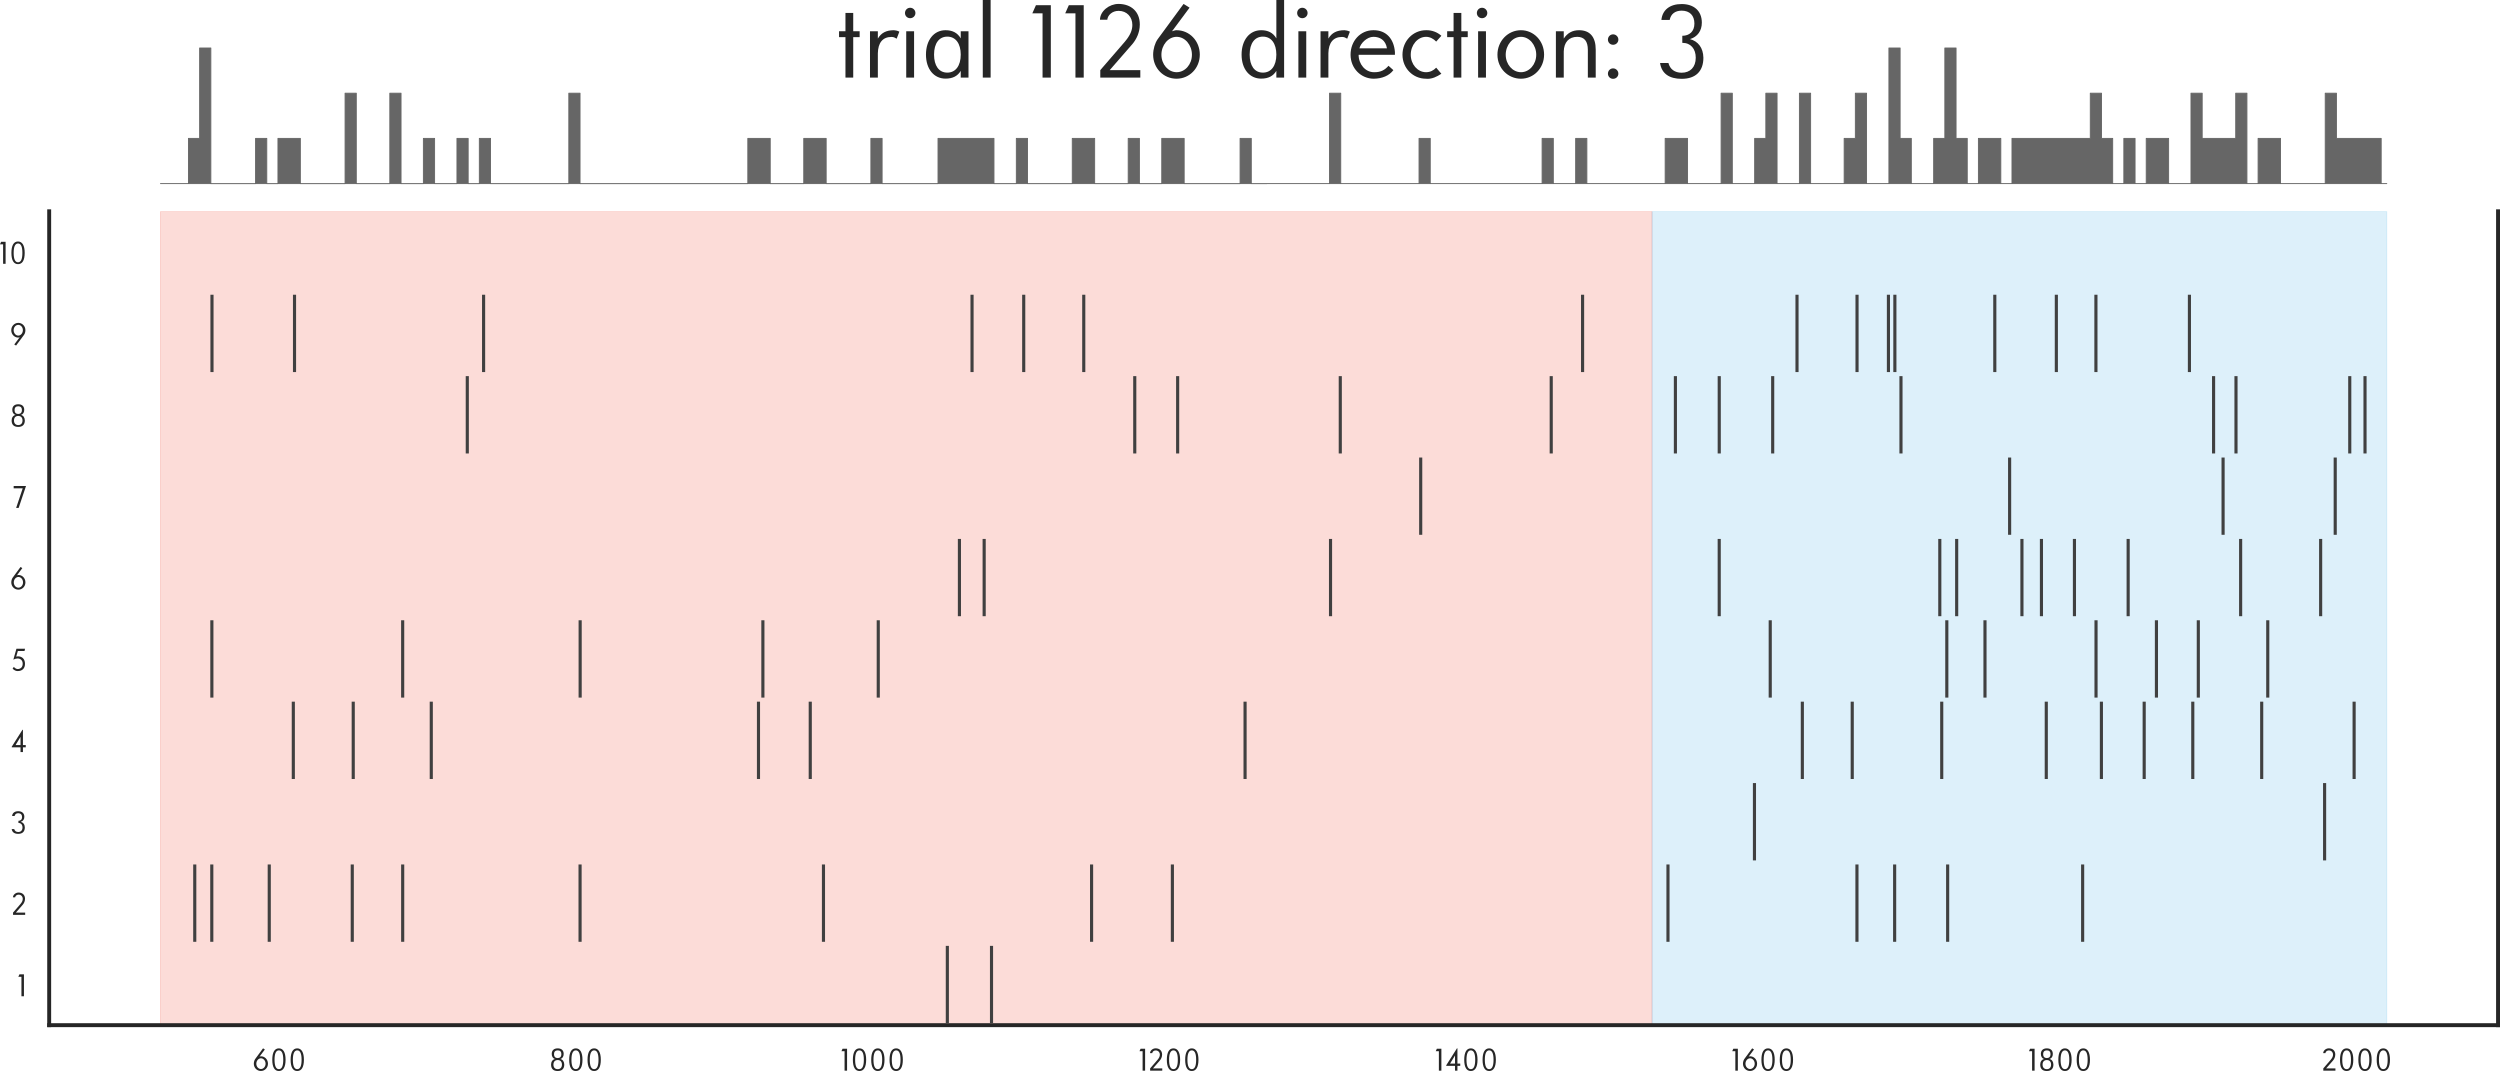 <?xml version="1.0"?>
 <!-- Created with matplotlib (https://matplotlib.org/) --> <svg xmlns:dc="http://purl.org/dc/elements/1.1/" xmlns:cc="http://creativecommons.org/ns#" xmlns:rdf="http://www.w3.org/1999/02/22-rdf-syntax-ns#" xmlns:svg="http://www.w3.org/2000/svg" xmlns="http://www.w3.org/2000/svg" xmlns:xlink="http://www.w3.org/1999/xlink" xmlns:sodipodi="http://sodipodi.sourceforge.net/DTD/sodipodi-0.dtd" xmlns:inkscape="http://www.inkscape.org/namespaces/inkscape" height="341.662" version="1.1" viewBox="0 0 797.514 341.662" width="797.514" id="svg555" sodipodi:docname="trial1126direction:3.svg" inkscape:version="0.92.3 (2405546, 2018-03-11)">  <sodipodi:namedview pagecolor="#ffffff" bordercolor="#666666" borderopacity="1" objecttolerance="10" gridtolerance="10" guidetolerance="10" inkscape:pageopacity="0" inkscape:pageshadow="2" inkscape:window-width="3200" inkscape:window-height="1691" id="namedview557" showgrid="false" fit-margin-top="0" fit-margin-left="0" fit-margin-right="0" fit-margin-bottom="0" inkscape:zoom="1.6388889" inkscape:cx="385.20527" inkscape:cy="239.16859" inkscape:window-x="0" inkscape:window-y="0" inkscape:window-maximized="1" inkscape:current-layer="figure_1"></sodipodi:namedview> <defs id="defs4" style="stroke-linecap:butt;stroke-linejoin:round"> <style type="text/css" id="style2"> *{stroke-linecap:butt;stroke-linejoin:round;} </style> <defs id="defs458"> <path d="m 16.797,62.5 h -7.5 V 44.797 H 3.094 V 39.094 H 9.297 V 0 h 7.5 V 39.094 H 23 v 5.703 h -6.203 z" id="UniversalisADFStd-Regular-116" inkscape:connector-curvature="0" style="stroke-linecap:butt;stroke-linejoin:round"></path> <path d="M 35.297,44.406 C 33.5,45.406 30.906,45.797 30,45.797 c -7.406,0 -12.297,-2.594 -15.5,-8.094 v 7.094 H 6.906 V 0 H 14.5 v 23.5 c 0.203,10.094 4.594,15.797 13.203,15.797 2.094,0 3.297,-0.703 5,-1.703 z" id="UniversalisADFStd-Regular-114" inkscape:connector-curvature="0" style="stroke-linecap:butt;stroke-linejoin:round"></path> <path d="M 6.906,44.797 V 0 H 14.5 V 44.797 Z M 10.703,67.5 c -2.797,0 -5,-2.297 -5,-5.094 0,-2.812 2.203,-5 5,-5 2.797,0 5.094,2.188 5.094,5 0,2.797 -2.297,5.094 -5.094,5.094 z" id="UniversalisADFStd-Regular-105" inkscape:connector-curvature="0" style="stroke-linecap:butt;stroke-linejoin:round"></path> <path d="M 38.203,37.906 C 35,43.406 30.094,45.797 23.5,45.797 c -11.203,0 -18.906,-9.5 -18.906,-23.594 C 4.594,8.094 12.406,-1 23.5,-1 c 7,0 11.703,2.5 14.703,7.5 V 0 h 7.5 v 44.797 h -7.5 z M 12.406,22.203 c 0,11.094 5,17.391 12.797,17.391 8.094,0 13,-6.688 13,-17.391 0,-10.703 -4.906,-17.406 -13,-17.406 C 17,4.797 12.406,11.594 12.406,22.203 Z" id="UniversalisADFStd-Regular-97" inkscape:connector-curvature="0" style="stroke-linecap:butt;stroke-linejoin:round"></path> <path d="M 6.906,75 V 0 H 14.5 v 75 z" id="UniversalisADFStd-Regular-108" inkscape:connector-curvature="0" style="stroke-linecap:butt;stroke-linejoin:round"></path> <path id="UniversalisADFStd-Regular-32" d="" inkscape:connector-curvature="0" style="stroke-linecap:butt;stroke-linejoin:round"></path> <path d="M 38.203,37.906 C 35,43.406 30.094,45.797 23.5,45.797 c -11.203,0 -18.906,-9.5 -18.906,-23.594 C 4.594,8.094 12.406,-1 23.5,-1 c 7,0 11.703,2.5 14.703,7.5 V 0 h 7.5 v 75 h -7.5 z M 12.406,22.203 c 0,11.094 5,17.391 12.797,17.391 8.094,0 13,-6.688 13,-17.391 0,-10.703 -4.906,-17.406 -13,-17.406 C 17,4.797 12.406,11.594 12.406,22.203 Z" id="UniversalisADFStd-Regular-100" inkscape:connector-curvature="0" style="stroke-linecap:butt;stroke-linejoin:round"></path> <path d="m 41.094,11.406 c -3.391,-4 -7.5,-6.203 -13.297,-6.203 H 27 c -8.203,0 -14.797,7.594 -14.797,16.797 h 35.094 v 0.203 2.5 c -1,12.891 -8.5,21.094 -20.5,21.094 H 26.406 c -12.5,0 -22,-10.391 -22,-23.703 0,-13.094 10,-23.188 22.5,-23.188 C 34.797,-1 41.797,1.797 45.797,7.203 Z M 13,28.297 C 14,33 20.203,39.406 26.5,39.406 c 6.203,0 11.797,-3.109 13.094,-11.109 z" id="UniversalisADFStd-Regular-101" inkscape:connector-curvature="0" style="stroke-linecap:butt;stroke-linejoin:round"></path> <path d="m 26.906,45.797 c -12.5,0 -22.703,-10.391 -22.703,-23.703 0,-13.094 10.203,-23.188 22.703,-23.188 0.5,0 0.891,-0.109 1.391,-0.109 4.703,0 8.906,1.906 13.5,4.906 l -5,5.891 c -2.594,-2.797 -6,-4.391 -9.797,-4.391 -8.203,0 -14.797,7.594 -14.797,16.891 0,9.312 6.594,17.312 14.797,17.312 3.703,0 7.203,-1.812 9.797,-4.609 l 5,5.609 c -4.203,3.797 -9.5,5.391 -14.094,5.391 z" id="UniversalisADFStd-Regular-99" inkscape:connector-curvature="0" style="stroke-linecap:butt;stroke-linejoin:round"></path> <path d="m 26.906,45.797 c -12.5,0 -22.703,-10.391 -22.703,-23.703 0,-13.094 10.203,-23.188 22.703,-23.188 12.391,0 22.391,10.188 22.391,23.297 0,13.297 -10,23.594 -22.391,23.594 z M 27,39.406 c 8.094,0 14.703,-8 14.703,-17.312 C 41.703,12.797 35.094,5.203 27,5.203 c -8.203,0 -14.797,7.594 -14.797,16.891 0,9.312 6.594,17.312 14.797,17.312 z" id="UniversalisADFStd-Regular-111" inkscape:connector-curvature="0" style="stroke-linecap:butt;stroke-linejoin:round"></path> <path d="m 45.406,27 c 0,12.406 -5.703,18.797 -16.109,18.797 -6.5,0 -11.203,-2.703 -14.797,-8.094 v 7.094 H 6.906 V 0 H 14.5 v 25.203 c 0.203,8.891 4.906,14.203 13.094,14.203 6.812,-0.109 10.203,-4.203 10.203,-12.703 V 0 h 7.609 z" id="UniversalisADFStd-Regular-110" inkscape:connector-curvature="0" style="stroke-linecap:butt;stroke-linejoin:round"></path> <path d="m 10.5,8.906 c -2.797,0 -5,-2.312 -5,-5.109 0,-2.797 2.203,-5 5,-5 2.797,0 5.094,2.203 5.094,5 0,2.797 -2.297,5.109 -5.094,5.109 z m 0,32.891 c -2.797,0 -5,-2.297 -5,-5.094 0,-2.797 2.203,-5 5,-5 2.797,0 5.094,2.203 5.094,5 0,2.797 -2.297,5.094 -5.094,5.094 z" id="UniversalisADFStd-Regular-58" inkscape:connector-curvature="0" style="stroke-linecap:butt;stroke-linejoin:round"></path> </defs> </defs> <g id="figure_1" style="stroke-linecap:butt;stroke-linejoin:round" transform="translate(-110.311,-50.958)"> <g id="axes_1" style="stroke-linecap:butt;stroke-linejoin:round"> <g id="patch_2" style="stroke-linecap:butt;stroke-linejoin:round"></g> <g id="matplotlib.axis_1" style="stroke-linecap:butt;stroke-linejoin:round"></g> <g id="matplotlib.axis_2" style="stroke-linecap:butt;stroke-linejoin:round"></g> </g> <g id="g1383"> <g style="stroke-linecap:butt;stroke-linejoin:round" id="PolyCollection_1" transform="translate(1.5714971e-6)"> <defs id="defs15"> <path inkscape:connector-curvature="0" style="stroke:#666666;stroke-width:0.3;stroke-linecap:butt;stroke-linejoin:round" id="med01d9f095" d="m 161.509,-322.464 v 0 h 1.784 v 0 h 3.569 v 0 h 3.569 v -14.424 h 3.569 v -28.848 h 3.569 v 43.272 h 3.569 v 0 h 3.569 v 0 h 3.569 v 0 h 3.569 v -14.424 h 3.569 v 14.424 h 3.569 v -14.424 h 3.569 v 0 h 3.569 v 14.424 h 3.569 v 0 h 3.569 v 0 h 3.569 v 0 h 3.569 v -28.848 h 3.569 v 28.848 h 3.569 v 0 h 3.569 v 0 h 3.569 v -28.848 h 3.569 v 28.848 h 3.569 v 0 h 3.569 v -14.424 h 3.569 v 14.424 h 3.569 v 0 h 3.569 v -14.424 h 3.569 v 14.424 h 3.569 v -14.424 h 3.569 v 14.424 h 3.569 v 0 h 3.569 v 0 h 3.569 v 0 h 3.569 v 0 h 3.569 v 0 h 3.569 v 0 h 3.569 v -28.848 h 3.569 v 28.848 h 3.569 v 0 h 3.569 v 0 h 3.569 v 0 h 3.569 v 0 h 3.569 v 0 h 3.569 v 0 h 3.569 v 0 h 3.569 v 0 h 3.569 v 0 h 3.569 v 0 h 3.569 v 0 h 3.569 v 0 h 3.569 v 0 h 3.569 v 0 h 3.569 v -14.424 h 3.569 v 0 h 3.569 v 14.424 h 3.569 v 0 h 3.569 v 0 h 3.569 v -14.424 h 3.569 v 0 h 3.569 v 14.424 h 3.569 v 0 h 3.569 v 0 h 3.569 v 0 h 3.569 v -14.424 h 3.569 v 14.424 h 3.569 v 0 h 3.569 v 0 h 3.569 v 0 h 3.569 v 0 h 3.569 v -14.424 h 3.569 v 0 h 3.569 v 0 h 3.569 v 0 h 3.569 v 0 h 3.569 v 14.424 h 3.569 v 0 h 3.569 v -14.424 h 3.569 v 14.424 h 3.569 v 0 h 3.569 v 0 h 3.569 v 0 h 3.569 v -14.424 h 3.569 v 0 h 3.569 v 14.424 h 3.569 v 0 h 3.569 v 0 h 3.569 v -14.424 h 3.569 v 14.424 h 3.569 v 0 h 3.569 v -14.424 h 3.569 v 0 h 3.569 v 14.424 h 3.569 v 0 h 3.569 v 0 h 3.569 v 0 h 3.569 v 0 h 3.569 v -14.424 h 3.569 v 14.424 h 3.569 v 0 H 516.6 v 0 h 3.569 v 0 h 3.569 v 0 h 3.569 v 0 h 3.569 v 0 h 3.569 v -28.848 h 3.569 v 28.848 h 3.569 v 0 h 3.569 v 0 h 3.569 v 0 h 3.569 v 0 h 3.569 v 0 h 3.569 v 0 h 3.569 v -14.424 h 3.569 v 14.424 h 3.569 v 0 h 3.569 v 0 h 3.569 v 0 h 3.569 v 0 h 3.569 v 0 h 3.569 v 0 h 3.569 v 0 h 3.569 v 0 h 3.569 v 0 h 3.569 v -14.424 h 3.569 v 14.424 h 3.569 v 0 h 3.569 v -14.424 h 3.569 v 14.424 h 3.569 v 0 h 3.569 v 0 h 3.569 v 0 h 3.569 v 0 h 3.569 v 0 h 3.569 v 0 h 3.569 v -14.424 h 3.569 v 0 h 3.569 v 14.424 h 3.569 v 0 h 3.569 v 0 h 3.569 v -28.848 h 3.569 v 28.848 h 3.569 v 0 h 3.569 v -14.424 h 3.569 v -14.424 h 3.569 v 28.848 h 3.569 v 0 h 3.569 v -28.848 h 3.569 v 28.848 h 3.569 v 0 h 3.569 v 0 h 3.569 v -14.424 h 3.569 v -14.424 h 3.569 v 28.848 h 3.569 v 0 h 3.569 v -43.272 h 3.569 v 28.848 h 3.569 v 14.424 h 3.569 v 0 h 3.569 v -14.424 h 3.569 v -28.848 h 3.569 v 28.848 h 3.569 v 14.424 h 3.569 v -14.424 h 3.569 v 0 h 3.569 v 14.424 h 3.569 v -14.424 h 3.569 v 0 h 3.569 v 0 h 3.569 v 0 h 3.569 v 0 h 3.569 v 0 h 3.569 v 0 h 3.569 v -14.424 h 3.569 v 14.424 h 3.569 v 14.424 h 3.569 v -14.424 h 3.569 v 14.424 h 3.569 v -14.424 h 3.569 v 0 h 3.569 v 14.424 h 3.569 v 0 h 3.569 v -28.848 h 3.569 v 14.424 h 3.569 v 0 h 3.569 v 0 h 3.569 v -14.424 h 3.569 v 28.848 h 3.569 v -14.424 h 3.569 v 0 h 3.569 v 14.424 h 3.569 v 0 h 3.569 v 0 h 3.569 v 0 h 3.569 v -28.848 h 3.569 v 14.424 h 3.569 v 0 h 3.569 v 0 h 3.569 v 0 h 3.569 v 14.424 h 1.784 v 0 0 h -1.784 v 0 h -3.569 v 0 h -3.569 v 0 h -3.569 v 0 h -3.569 v 0 h -3.569 v 0 h -3.569 v 0 h -3.569 v 0 h -3.569 v 0 h -3.569 v 0 H 834.219 v 0 h -3.569 v 0 h -3.569 v 0 h -3.569 v 0 h -3.569 v 0 h -3.569 v 0 h -3.569 v 0 h -3.569 v 0 h -3.569 v 0 h -3.569 v 0 h -3.569 v 0 h -3.569 v 0 h -3.569 v 0 h -3.569 v 0 h -3.569 v 0 h -3.569 v 0 h -3.569 v 0 h -3.569 v 0 h -3.569 v 0 h -3.569 v 0 h -3.569 v 0 h -3.569 v 0 h -3.569 v 0 h -3.569 v 0 h -3.569 v 0 h -3.569 v 0 h -3.569 v 0 h -3.569 v 0 h -3.569 v 0 h -3.569 v 0 h -3.569 v 0 h -3.569 v 0 h -3.569 v 0 h -3.569 v 0 h -3.569 v 0 h -3.569 v 0 h -3.569 v 0 h -3.569 v 0 h -3.569 v 0 h -3.569 v 0 h -3.569 v 0 h -3.569 v 0 h -3.569 v 0 h -3.569 v 0 h -3.569 v 0 h -3.569 v 0 h -3.569 v 0 h -3.569 v 0 h -3.569 v 0 h -3.569 v 0 h -3.569 v 0 h -3.569 v 0 h -3.569 v 0 h -3.569 v 0 h -3.569 v 0 h -3.569 v 0 h -3.569 v 0 h -3.569 v 0 h -3.569 v 0 h -3.569 v 0 h -3.569 v 0 h -3.569 v 0 h -3.569 v 0 h -3.569 v 0 h -3.569 v 0 h -3.569 v 0 h -3.569 v 0 h -3.569 v 0 h -3.569 v 0 h -3.569 v 0 h -3.569 v 0 h -3.569 v 0 h -3.569 v 0 h -3.569 v 0 h -3.569 v 0 h -3.569 v 0 h -3.569 v 0 h -3.569 v 0 h -3.569 v 0 h -3.569 v 0 h -3.569 v 0 h -3.569 v 0 h -3.569 v 0 h -3.569 v 0 h -3.569 v 0 h -3.569 v 0 h -3.569 v 0 h -3.569 v 0 h -3.569 v 0 H 516.6 v 0 h -3.569 v 0 h -3.569 v 0 h -3.569 v 0 h -3.569 v 0 h -3.569 v 0 h -3.569 v 0 h -3.569 v 0 h -3.569 v 0 h -3.569 v 0 h -3.569 v 0 h -3.569 v 0 h -3.569 v 0 h -3.569 v 0 h -3.569 v 0 h -3.569 v 0 h -3.569 v 0 h -3.569 v 0 h -3.569 v 0 h -3.569 v 0 h -3.569 v 0 h -3.569 v 0 h -3.569 v 0 h -3.569 v 0 h -3.569 v 0 h -3.569 v 0 h -3.569 v 0 h -3.569 v 0 h -3.569 v 0 h -3.569 v 0 h -3.569 v 0 h -3.569 v 0 h -3.569 v 0 h -3.569 v 0 h -3.569 v 0 h -3.569 v 0 h -3.569 v 0 h -3.569 v 0 h -3.569 v 0 h -3.569 v 0 h -3.569 v 0 h -3.569 v 0 h -3.569 v 0 h -3.569 v 0 h -3.569 v 0 h -3.569 v 0 h -3.569 v 0 h -3.569 v 0 h -3.569 v 0 h -3.569 v 0 h -3.569 v 0 h -3.569 v 0 h -3.569 v 0 h -3.569 v 0 h -3.569 v 0 h -3.569 v 0 h -3.569 v 0 h -3.569 v 0 h -3.569 v 0 h -3.569 v 0 h -3.569 v 0 h -3.569 v 0 h -3.569 v 0 h -3.569 v 0 h -3.569 v 0 h -3.569 v 0 h -3.569 v 0 h -3.569 v 0 h -3.569 v 0 h -3.569 v 0 h -3.569 v 0 h -3.569 v 0 h -3.569 v 0 h -3.569 v 0 h -3.569 v 0 h -3.569 v 0 h -3.569 v 0 h -3.569 v 0 h -3.569 v 0 h -3.569 v 0 h -3.569 v 0 h -3.569 v 0 h -3.569 v 0 h -3.569 v 0 h -3.569 v 0 h -3.569 v 0 h -3.569 v 0 h -3.569 v 0 h -3.569 v 0 H 198.981 v 0 h -3.569 v 0 h -3.569 v 0 h -3.569 v 0 h -3.569 v 0 h -3.569 v 0 h -3.569 v 0 h -3.569 v 0 h -3.569 v 0 h -3.569 v 0 h -3.569 v 0 z"></path> </defs> <g style="stroke-linecap:butt;stroke-linejoin:round" id="g19" clip-path="url(#p8cbeec7c90)"> <use height="100%" width="100%" id="use17" y="432" xlink:href="#med01d9f095" x="0" style="fill:#666666;stroke:#666666;stroke-width:0.3;stroke-linecap:butt;stroke-linejoin:round"></use> </g> </g> <g style="stroke-linecap:butt;stroke-linejoin:round" id="patch_3" transform="translate(1.5714971e-6)"> <path inkscape:connector-curvature="0" id="path22" style="fill:none;stroke-linecap:butt;stroke-linejoin:round" d="M 126,116.747 V 51.84"></path> </g> <g style="stroke-linecap:butt;stroke-linejoin:round" id="patch_4" transform="translate(1.5714971e-6)"> <path inkscape:connector-curvature="0" id="path25" style="fill:none;stroke-linecap:butt;stroke-linejoin:round" d="M 907.2,116.747 V 51.84"></path> </g> <g style="stroke-linecap:butt;stroke-linejoin:round" id="patch_5" transform="translate(1.5714971e-6)"> <path inkscape:connector-curvature="0" id="path28" style="fill:none;stroke-linecap:butt;stroke-linejoin:round" d="M 126,116.747 H 907.2"></path> </g> <g style="stroke-linecap:butt;stroke-linejoin:round" id="patch_6" transform="translate(1.5714971e-6)"> <path inkscape:connector-curvature="0" id="path31" style="fill:none;stroke-linecap:butt;stroke-linejoin:round" d="M 126,51.84 H 907.2"></path> </g> <g style="stroke-linecap:butt;stroke-linejoin:round" id="axes_2"> <g style="stroke-linecap:butt;stroke-linejoin:round" id="g1657"> <g style="stroke-linecap:butt;stroke-linejoin:round" id="g1638"> <g style="stroke-linecap:butt;stroke-linejoin:round" id="xtick_1"> <g style="stroke-linecap:butt;stroke-linejoin:round" id="line2d_1"></g> <g style="stroke-linecap:butt;stroke-linejoin:round" id="text_1">  <defs id="defs41"> <path style="stroke-linecap:butt;stroke-linejoin:round" inkscape:connector-curvature="0" d="m 28.406,45.797 c -0.703,0 -1.5,-0.094 -2.312,-0.391 C 25.297,45.203 24.5,45 24,44.703 L 41,67.594 35.203,71.203 10.094,37 C 7.594,33.406 5.797,27.594 5.797,22.094 5.797,9 15.906,-1.094 28.406,-1.094 c 12.5,0 22.5,10.188 22.5,23.297 0,13.297 -10,23.594 -22.5,23.594 z M 28.5,39.406 c 8.203,0 14.797,-8 14.797,-17.312 0,-9.297 -6.594,-16.891 -14.797,-16.891 -8.094,0 -14.703,7.594 -14.703,16.891 0,9.312 6.609,17.312 14.703,17.312 z" id="UniversalisADFStd-Regular-54"></path> <path style="stroke-linecap:butt;stroke-linejoin:round" inkscape:connector-curvature="0" d="m 29.094,64.703 c 9.312,0 13.906,-9.906 13.906,-30 0,-20.5 -4.797,-30 -13.906,-30 -9.094,0 -13.891,9.891 -13.891,30 0,20.094 4.797,30 13.891,30 z m 0,6.391 C 15.297,71.094 8,58.406 8,34.703 c 0,-23.906 7.5,-35.906 21.094,-35.906 13.703,0 21.312,12.203 21.312,35.906 0,23.891 -7.812,36.391 -21.312,36.391 z" id="UniversalisADFStd-Regular-48"></path> </defs> <g style="fill:#262626;stroke-linecap:butt;stroke-linejoin:round" transform="matrix(0.1,0,0,-0.1,190.7,392.5)" id="g49"> <use height="100%" width="100%" y="0" x="0" style="stroke-linecap:butt;stroke-linejoin:round" xlink:href="#UniversalisADFStd-Regular-54" id="use43"></use> <use height="100%" width="100%" y="0" style="stroke-linecap:butt;stroke-linejoin:round" x="56.7" xlink:href="#UniversalisADFStd-Regular-48" id="use45"></use> <use height="100%" width="100%" y="0" style="stroke-linecap:butt;stroke-linejoin:round" x="115.2" xlink:href="#UniversalisADFStd-Regular-48" id="use47"></use> </g> </g> </g> <g style="stroke-linecap:butt;stroke-linejoin:round" id="xtick_2"> <g style="stroke-linecap:butt;stroke-linejoin:round" id="line2d_2"></g> <g style="stroke-linecap:butt;stroke-linejoin:round" id="text_2">  <defs id="defs55"> <path style="stroke-linecap:butt;stroke-linejoin:round" inkscape:connector-curvature="0" d="m 28.5,33.797 c 8.797,0 13.594,-5.594 13.594,-14.594 0,-9.203 -5.297,-14.5 -13.594,-14.5 -8.5,0 -13.594,5.5 -13.594,14.5 0,9.5 5.188,14.594 13.594,14.594 z m -8.5,3.406 c -8.203,-2.109 -12.594,-8.906 -12.594,-18 0,-13.703 7.688,-20.406 21.094,-20.406 13.594,0 21,7.297 21,20.406 -0.203,9.5 -4.5,15.891 -12.5,18 C 44.406,39.406 47.594,45.5 47.594,53.406 47.594,65 40.203,71.094 28.5,71.094 c -12.203,0 -19,-6.688 -19,-17.688 C 9.5,45.297 13,39.094 20,37.203 Z M 16.703,52.5 c 0,8 4.297,12.203 11.797,12.203 7.906,0 11.797,-4.406 11.797,-12.203 0,-7.797 -4.391,-12.406 -11.797,-12.406 -7.594,0 -11.797,4.609 -11.797,12.406 z" id="UniversalisADFStd-Regular-56"></path> </defs> <g style="fill:#262626;stroke-linecap:butt;stroke-linejoin:round" transform="matrix(0.1,0,0,-0.1,285.366,392.5)" id="g63"> <use height="100%" width="100%" y="0" x="0" style="stroke-linecap:butt;stroke-linejoin:round" xlink:href="#UniversalisADFStd-Regular-56" id="use57"></use> <use height="100%" width="100%" y="0" style="stroke-linecap:butt;stroke-linejoin:round" x="57.2" xlink:href="#UniversalisADFStd-Regular-48" id="use59"></use> <use height="100%" width="100%" y="0" style="stroke-linecap:butt;stroke-linejoin:round" x="115.7" xlink:href="#UniversalisADFStd-Regular-48" id="use61"></use> </g> </g> </g> <g style="stroke-linecap:butt;stroke-linejoin:round" id="xtick_3"> <g style="stroke-linecap:butt;stroke-linejoin:round" id="line2d_3"></g> <g style="stroke-linecap:butt;stroke-linejoin:round" id="text_3">  <defs id="defs69"> <path style="stroke-linecap:butt;stroke-linejoin:round" inkscape:connector-curvature="0" d="M 21.297,70 H 6.906 l -3.5,-7.906 h 9.891 V 0 h 8 z" id="UniversalisADFStd-Regular-49"></path> </defs> <g style="fill:#262626;stroke-linecap:butt;stroke-linejoin:round" transform="matrix(0.1,0,0,-0.1,378.402,392.5)" id="g79"> <use height="100%" width="100%" y="0" x="0" style="stroke-linecap:butt;stroke-linejoin:round" xlink:href="#UniversalisADFStd-Regular-49" id="use71"></use> <use height="100%" width="100%" y="0" style="stroke-linecap:butt;stroke-linejoin:round" x="31.8" xlink:href="#UniversalisADFStd-Regular-48" id="use73"></use> <use height="100%" width="100%" y="0" style="stroke-linecap:butt;stroke-linejoin:round" x="90.3" xlink:href="#UniversalisADFStd-Regular-48" id="use75"></use> <use height="100%" width="100%" y="0" style="stroke-linecap:butt;stroke-linejoin:round" x="148.8" xlink:href="#UniversalisADFStd-Regular-48" id="use77"></use> </g> </g> </g> <g style="stroke-linecap:butt;stroke-linejoin:round" id="xtick_4"> <g style="stroke-linecap:butt;stroke-linejoin:round" id="line2d_4"></g> <g style="stroke-linecap:butt;stroke-linejoin:round" id="text_4">  <defs id="defs85"> <path style="stroke-linecap:butt;stroke-linejoin:round" inkscape:connector-curvature="0" d="M 14.594,7.203 36.703,32.594 c 3.594,4.312 7,10.906 7,18.609 V 51.5 c 0,12.203 -8.406,19.703 -20.609,19.703 -8.891,0 -17.797,-6.906 -17.891,-15.297 h 7.094 C 12.594,60.203 17,64.5 23.094,64.5 h 0.203 C 31.203,64.5 36.5,58.594 36.5,50.906 36.5,45.703 34.406,40.797 29.094,34.5 L 5.5,7.203 V 0 h 38.703 v 7.203 z" id="UniversalisADFStd-Regular-50"></path> </defs> <g style="fill:#262626;stroke-linecap:butt;stroke-linejoin:round" transform="matrix(0.1,0,0,-0.1,473.478,392.5)" id="g95"> <use height="100%" width="100%" y="0" x="0" style="stroke-linecap:butt;stroke-linejoin:round" xlink:href="#UniversalisADFStd-Regular-49" id="use87"></use> <use height="100%" width="100%" y="0" style="stroke-linecap:butt;stroke-linejoin:round" x="31.8" xlink:href="#UniversalisADFStd-Regular-50" id="use89"></use> <use height="100%" width="100%" y="0" style="stroke-linecap:butt;stroke-linejoin:round" x="82.6" xlink:href="#UniversalisADFStd-Regular-48" id="use91"></use> <use height="100%" width="100%" y="0" style="stroke-linecap:butt;stroke-linejoin:round" x="141.1" xlink:href="#UniversalisADFStd-Regular-48" id="use93"></use> </g> </g> </g> <g style="stroke-linecap:butt;stroke-linejoin:round" id="xtick_5"> <g style="stroke-linecap:butt;stroke-linejoin:round" id="line2d_5"></g> <g style="stroke-linecap:butt;stroke-linejoin:round" id="text_5">  <defs id="defs101"> <path style="stroke-linecap:butt;stroke-linejoin:round" inkscape:connector-curvature="0" d="m 33,48.5 v -26 H 17.203 Z m 7.703,22.703 h -1.5 L 5,17.203 v -2 H 33 V 0 h 7.703 v 15.203 h 9 V 22.5 h -9 z" id="UniversalisADFStd-Regular-52"></path> </defs> <g style="fill:#262626;stroke-linecap:butt;stroke-linejoin:round" transform="matrix(0.1,0,0,-0.1,567.989,392.5)" id="g111"> <use height="100%" width="100%" y="0" x="0" style="stroke-linecap:butt;stroke-linejoin:round" xlink:href="#UniversalisADFStd-Regular-49" id="use103"></use> <use height="100%" width="100%" y="0" style="stroke-linecap:butt;stroke-linejoin:round" x="31.8" xlink:href="#UniversalisADFStd-Regular-52" id="use105"></use> <use height="100%" width="100%" y="0" style="stroke-linecap:butt;stroke-linejoin:round" x="86.2" xlink:href="#UniversalisADFStd-Regular-48" id="use107"></use> <use height="100%" width="100%" y="0" style="stroke-linecap:butt;stroke-linejoin:round" x="144.7" xlink:href="#UniversalisADFStd-Regular-48" id="use109"></use> </g> </g> </g> <g style="stroke-linecap:butt;stroke-linejoin:round" id="xtick_6"> <g style="stroke-linecap:butt;stroke-linejoin:round" id="line2d_6"></g> <g style="stroke-linecap:butt;stroke-linejoin:round" id="text_6">  <g style="fill:#262626;stroke-linecap:butt;stroke-linejoin:round" transform="matrix(0.1,0,0,-0.1,662.565,392.5)" id="g124"> <use height="100%" width="100%" y="0" x="0" style="stroke-linecap:butt;stroke-linejoin:round" xlink:href="#UniversalisADFStd-Regular-49" id="use116"></use> <use height="100%" width="100%" y="0" style="stroke-linecap:butt;stroke-linejoin:round" x="31.8" xlink:href="#UniversalisADFStd-Regular-54" id="use118"></use> <use height="100%" width="100%" y="0" style="stroke-linecap:butt;stroke-linejoin:round" x="88.5" xlink:href="#UniversalisADFStd-Regular-48" id="use120"></use> <use height="100%" width="100%" y="0" style="stroke-linecap:butt;stroke-linejoin:round" x="147" xlink:href="#UniversalisADFStd-Regular-48" id="use122"></use> </g> </g> </g> <g style="stroke-linecap:butt;stroke-linejoin:round" id="xtick_7"> <g style="stroke-linecap:butt;stroke-linejoin:round" id="line2d_7"></g> <g style="stroke-linecap:butt;stroke-linejoin:round" id="text_7">  <g style="fill:#262626;stroke-linecap:butt;stroke-linejoin:round" transform="matrix(0.1,0,0,-0.1,757.231,392.5)" id="g137"> <use height="100%" width="100%" y="0" x="0" style="stroke-linecap:butt;stroke-linejoin:round" xlink:href="#UniversalisADFStd-Regular-49" id="use129"></use> <use height="100%" width="100%" y="0" style="stroke-linecap:butt;stroke-linejoin:round" x="31.8" xlink:href="#UniversalisADFStd-Regular-56" id="use131"></use> <use height="100%" width="100%" y="0" style="stroke-linecap:butt;stroke-linejoin:round" x="89" xlink:href="#UniversalisADFStd-Regular-48" id="use133"></use> <use height="100%" width="100%" y="0" style="stroke-linecap:butt;stroke-linejoin:round" x="147.5" xlink:href="#UniversalisADFStd-Regular-48" id="use135"></use> </g> </g> </g> <g style="stroke-linecap:butt;stroke-linejoin:round" id="xtick_8"> <g style="stroke-linecap:butt;stroke-linejoin:round" id="line2d_8"></g> <g style="stroke-linecap:butt;stroke-linejoin:round" id="text_8">  <g style="fill:#262626;stroke-linecap:butt;stroke-linejoin:round" transform="matrix(0.1,0,0,-0.1,850.907,392.5)" id="g150"> <use height="100%" width="100%" y="0" x="0" style="stroke-linecap:butt;stroke-linejoin:round" xlink:href="#UniversalisADFStd-Regular-50" id="use142"></use> <use height="100%" width="100%" y="0" style="stroke-linecap:butt;stroke-linejoin:round" x="50.8" xlink:href="#UniversalisADFStd-Regular-48" id="use144"></use> <use height="100%" width="100%" y="0" style="stroke-linecap:butt;stroke-linejoin:round" x="109.3" xlink:href="#UniversalisADFStd-Regular-48" id="use146"></use> <use height="100%" width="100%" y="0" style="stroke-linecap:butt;stroke-linejoin:round" x="167.8" xlink:href="#UniversalisADFStd-Regular-48" id="use148"></use> </g> </g> </g> <g style="stroke-linecap:butt;stroke-linejoin:round" id="ytick_1"> <g style="stroke-linecap:butt;stroke-linejoin:round" id="line2d_9"></g> <g style="stroke-linecap:butt;stroke-linejoin:round" id="text_9">  <g style="fill:#262626;stroke-linecap:butt;stroke-linejoin:round" transform="matrix(0.1,0,0,-0.1,115.82,368.769)" id="g158"> <use height="100%" width="100%" y="0" x="0" style="stroke-linecap:butt;stroke-linejoin:round" xlink:href="#UniversalisADFStd-Regular-49" id="use156"></use> </g> </g> </g> <g style="stroke-linecap:butt;stroke-linejoin:round" id="ytick_2"> <g style="stroke-linecap:butt;stroke-linejoin:round" id="line2d_10"></g> <g style="stroke-linecap:butt;stroke-linejoin:round" id="text_10">  <g style="fill:#262626;stroke-linecap:butt;stroke-linejoin:round" transform="matrix(0.1,0,0,-0.1,113.92,342.806)" id="g165"> <use height="100%" width="100%" y="0" x="0" style="stroke-linecap:butt;stroke-linejoin:round" xlink:href="#UniversalisADFStd-Regular-50" id="use163"></use> </g> </g> </g> <g style="stroke-linecap:butt;stroke-linejoin:round" id="ytick_3"> <g style="stroke-linecap:butt;stroke-linejoin:round" id="line2d_11"></g> <g style="stroke-linecap:butt;stroke-linejoin:round" id="text_11">  <defs id="defs171"> <path style="stroke-linecap:butt;stroke-linejoin:round" inkscape:connector-curvature="0" d="m 4.203,14.094 c 1.5,-10.297 9,-15.297 20.891,-15.297 13.5,0 21,7.297 21,20.406 -0.188,9.5 -5,15.891 -13,18 7.312,2.203 11.5,8 11.5,15.891 0,11.609 -7.891,18 -19.5,18 -11.5,0 -18.688,-5.797 -19.594,-15.391 h 8 c 1.094,5.797 5.297,9 11.594,9 7.812,0 12.312,-4.703 12.312,-12.5 0,-7.5 -4.703,-11.797 -11.703,-11.797 v -6.812 c 8.203,0 13,-5.797 13,-14.391 0,-9.203 -5.406,-14.5 -13.609,-14.5 -6.688,0 -11.297,3.391 -12.797,9.391 z" id="UniversalisADFStd-Regular-51"></path> </defs> <g style="fill:#262626;stroke-linecap:butt;stroke-linejoin:round" transform="matrix(0.1,0,0,-0.1,113.62,316.843)" id="g175"> <use height="100%" width="100%" y="0" x="0" style="stroke-linecap:butt;stroke-linejoin:round" xlink:href="#UniversalisADFStd-Regular-51" id="use173"></use> </g> </g> </g> <g style="stroke-linecap:butt;stroke-linejoin:round" id="ytick_4"> <g style="stroke-linecap:butt;stroke-linejoin:round" id="line2d_12"></g> <g style="stroke-linecap:butt;stroke-linejoin:round" id="text_12">  <g style="fill:#262626;stroke-linecap:butt;stroke-linejoin:round" transform="matrix(0.1,0,0,-0.1,113.559,290.88)" id="g182"> <use height="100%" width="100%" y="0" x="0" style="stroke-linecap:butt;stroke-linejoin:round" xlink:href="#UniversalisADFStd-Regular-52" id="use180"></use> </g> </g> </g> <g style="stroke-linecap:butt;stroke-linejoin:round" id="ytick_5"> <g style="stroke-linecap:butt;stroke-linejoin:round" id="line2d_13"></g> <g style="stroke-linecap:butt;stroke-linejoin:round" id="text_13">  <defs id="defs188"> <path style="stroke-linecap:butt;stroke-linejoin:round" inkscape:connector-curvature="0" d="M 16.406,70 6.594,35.297 C 11.297,37.703 15.5,39 20,39 30,39 36.406,32.5 36.406,22.094 36.406,11.5 30,5.297 20,5.297 15.906,5.5 11.703,8 8.203,12.203 l -4,-5.609 c 5.094,-5.5 11.094,-7.797 16,-7.797 14.891,0 23.5,8.406 23.5,23.297 0,15 -9,23.703 -22.297,23.703 C 18.703,45.594 18.594,45.594 15.703,45 L 21,62.906 H 42.297 L 43.906,70 Z" id="UniversalisADFStd-Regular-53"></path> </defs> <g style="fill:#262626;stroke-linecap:butt;stroke-linejoin:round" transform="matrix(0.1,0,0,-0.1,113.909,264.917)" id="g192"> <use height="100%" width="100%" y="0" x="0" style="stroke-linecap:butt;stroke-linejoin:round" xlink:href="#UniversalisADFStd-Regular-53" id="use190"></use> </g> </g> </g> <g style="stroke-linecap:butt;stroke-linejoin:round" id="ytick_6"> <g style="stroke-linecap:butt;stroke-linejoin:round" id="line2d_14"></g> <g style="stroke-linecap:butt;stroke-linejoin:round" id="text_14">  <g style="fill:#262626;stroke-linecap:butt;stroke-linejoin:round" transform="matrix(0.1,0,0,-0.1,113.33,238.954)" id="g199"> <use height="100%" width="100%" y="0" x="0" style="stroke-linecap:butt;stroke-linejoin:round" xlink:href="#UniversalisADFStd-Regular-54" id="use197"></use> </g> </g> </g> <g style="stroke-linecap:butt;stroke-linejoin:round" id="ytick_7"> <g style="stroke-linecap:butt;stroke-linejoin:round" id="line2d_15"></g> <g style="stroke-linecap:butt;stroke-linejoin:round" id="text_15">  <defs id="defs205"> <path style="stroke-linecap:butt;stroke-linejoin:round" inkscape:connector-curvature="0" d="M 3.203,70 V 62.594 H 32.094 L 11.094,0 h 8 l 23.5,70 z" id="UniversalisADFStd-Regular-55"></path> </defs> <g style="fill:#262626;stroke-linecap:butt;stroke-linejoin:round" transform="matrix(0.1,0,0,-0.1,114.35,212.991)" id="g209"> <use height="100%" width="100%" y="0" x="0" style="stroke-linecap:butt;stroke-linejoin:round" xlink:href="#UniversalisADFStd-Regular-55" id="use207"></use> </g> </g> </g> <g style="stroke-linecap:butt;stroke-linejoin:round" id="ytick_8"> <g style="stroke-linecap:butt;stroke-linejoin:round" id="line2d_16"></g> <g style="stroke-linecap:butt;stroke-linejoin:round" id="text_16">  <g style="fill:#262626;stroke-linecap:butt;stroke-linejoin:round" transform="matrix(0.1,0,0,-0.1,113.28,187.028)" id="g216"> <use height="100%" width="100%" y="0" x="0" style="stroke-linecap:butt;stroke-linejoin:round" xlink:href="#UniversalisADFStd-Regular-56" id="use214"></use> </g> </g> </g> <g style="stroke-linecap:butt;stroke-linejoin:round" id="ytick_9"> <g style="stroke-linecap:butt;stroke-linejoin:round" id="line2d_17"></g> <g style="stroke-linecap:butt;stroke-linejoin:round" id="text_17">  <defs id="defs222"> <path style="stroke-linecap:butt;stroke-linejoin:round" inkscape:connector-curvature="0" d="m 28.297,24.094 c 1.703,0.109 3.109,0.5 4.406,1.109 l -17.297,-23 5.797,-3.5 25.391,34.203 c 2.812,3.891 4.312,9.391 4.312,14.891 0,13.109 -10.109,23.297 -22.609,23.297 -12.391,0 -22.5,-10.297 -22.5,-23.391 0,-13.297 10.109,-23.609 22.5,-23.609 z M 28.203,30.5 C 20,30.5 13.406,38.5 13.406,47.797 c 0,9.297 6.594,16.906 14.797,16.906 8.094,0 14.703,-7.609 14.703,-16.906 C 42.906,38.5 36.297,30.5 28.203,30.5 Z" id="UniversalisADFStd-Regular-57"></path> </defs> <g style="fill:#262626;stroke-linecap:butt;stroke-linejoin:round" transform="matrix(0.1,0,0,-0.1,113.32,161.065)" id="g226"> <use height="100%" width="100%" y="0" x="0" style="stroke-linecap:butt;stroke-linejoin:round" xlink:href="#UniversalisADFStd-Regular-57" id="use224"></use> </g> </g> </g> <g style="stroke-linecap:butt;stroke-linejoin:round" id="ytick_10"> <g style="stroke-linecap:butt;stroke-linejoin:round" id="line2d_18"></g> <g style="stroke-linecap:butt;stroke-linejoin:round" id="text_18">  <g style="fill:#262626;stroke-linecap:butt;stroke-linejoin:round" transform="matrix(0.1,0,0,-0.1,109.97,135.102)" id="g235"> <use height="100%" width="100%" y="0" x="0" style="stroke-linecap:butt;stroke-linejoin:round" xlink:href="#UniversalisADFStd-Regular-49" id="use231"></use> <use height="100%" width="100%" y="0" style="stroke-linecap:butt;stroke-linejoin:round" x="31.8" xlink:href="#UniversalisADFStd-Regular-48" id="use233"></use> </g> </g> </g> <path inkscape:connector-curvature="0" clip-path="url(#p787c1da275)" d="M 161.509,378 V 118.37 H 637.331 V 378 Z" style="opacity:0.2;fill:#f05340;stroke:#f05340;stroke-width:0.3;stroke-linecap:butt;stroke-linejoin:miter" id="path240"></path> <path inkscape:connector-curvature="0" clip-path="url(#p787c1da275)" d="M 637.331,378 V 118.37 h 234.36 V 378 Z" style="opacity:0.2;fill:#56b4e9;stroke:#56b4e9;stroke-width:0.3;stroke-linecap:butt;stroke-linejoin:miter" id="path243"></path> <path inkscape:connector-curvature="0" clip-path="url(#p787c1da275)" d="M 412.518,377.351 V 352.686" style="fill:none;stroke:#404040;stroke-linecap:butt;stroke-linejoin:round" id="path246"></path> <path inkscape:connector-curvature="0" clip-path="url(#p787c1da275)" d="M 426.609,377.351 V 352.686" style="fill:none;stroke:#404040;stroke-linecap:butt;stroke-linejoin:round" id="path248"></path> <path inkscape:connector-curvature="0" clip-path="url(#p787c1da275)" d="M 172.44,351.388 V 326.723" style="fill:none;stroke:#404040;stroke-linecap:butt;stroke-linejoin:round" id="path251"></path> <path inkscape:connector-curvature="0" clip-path="url(#p787c1da275)" d="M 177.873,351.388 V 326.723" style="fill:none;stroke:#404040;stroke-linecap:butt;stroke-linejoin:round" id="path253"></path> <path inkscape:connector-curvature="0" clip-path="url(#p787c1da275)" d="M 196.203,351.388 V 326.723" style="fill:none;stroke:#404040;stroke-linecap:butt;stroke-linejoin:round" id="path255"></path> <path inkscape:connector-curvature="0" clip-path="url(#p787c1da275)" d="M 222.684,351.388 V 326.723" style="fill:none;stroke:#404040;stroke-linecap:butt;stroke-linejoin:round" id="path257"></path> <path inkscape:connector-curvature="0" clip-path="url(#p787c1da275)" d="M 238.771,351.388 V 326.723" style="fill:none;stroke:#404040;stroke-linecap:butt;stroke-linejoin:round" id="path259"></path> <path inkscape:connector-curvature="0" clip-path="url(#p787c1da275)" d="M 295.356,351.388 V 326.723" style="fill:none;stroke:#404040;stroke-linecap:butt;stroke-linejoin:round" id="path261"></path> <path inkscape:connector-curvature="0" clip-path="url(#p787c1da275)" d="M 373.003,351.388 V 326.723" style="fill:none;stroke:#404040;stroke-linecap:butt;stroke-linejoin:round" id="path263"></path> <path inkscape:connector-curvature="0" clip-path="url(#p787c1da275)" d="M 458.531,351.388 V 326.723" style="fill:none;stroke:#404040;stroke-linecap:butt;stroke-linejoin:round" id="path265"></path> <path inkscape:connector-curvature="0" clip-path="url(#p787c1da275)" d="M 484.308,351.388 V 326.723" style="fill:none;stroke:#404040;stroke-linecap:butt;stroke-linejoin:round" id="path267"></path> <path inkscape:connector-curvature="0" clip-path="url(#p787c1da275)" d="M 642.406,351.388 V 326.723" style="fill:none;stroke:#404040;stroke-linecap:butt;stroke-linejoin:round" id="path269"></path> <path inkscape:connector-curvature="0" clip-path="url(#p787c1da275)" d="M 702.689,351.388 V 326.723" style="fill:none;stroke:#404040;stroke-linecap:butt;stroke-linejoin:round" id="path271"></path> <path inkscape:connector-curvature="0" clip-path="url(#p787c1da275)" d="M 714.712,351.388 V 326.723" style="fill:none;stroke:#404040;stroke-linecap:butt;stroke-linejoin:round" id="path273"></path> <path inkscape:connector-curvature="0" clip-path="url(#p787c1da275)" d="M 731.623,351.388 V 326.723" style="fill:none;stroke:#404040;stroke-linecap:butt;stroke-linejoin:round" id="path275"></path> <path inkscape:connector-curvature="0" clip-path="url(#p787c1da275)" d="M 774.686,351.388 V 326.723" style="fill:none;stroke:#404040;stroke-linecap:butt;stroke-linejoin:round" id="path277"></path> <path inkscape:connector-curvature="0" clip-path="url(#p787c1da275)" d="M 669.992,325.425 V 300.76" style="fill:none;stroke:#404040;stroke-linecap:butt;stroke-linejoin:round" id="path280"></path> <path inkscape:connector-curvature="0" clip-path="url(#p787c1da275)" d="M 851.872,325.425 V 300.76" style="fill:none;stroke:#404040;stroke-linecap:butt;stroke-linejoin:round" id="path282"></path> <path inkscape:connector-curvature="0" clip-path="url(#p787c1da275)" d="M 203.879,299.462 V 274.797" style="fill:none;stroke:#404040;stroke-linecap:butt;stroke-linejoin:round" id="path285"></path> <path inkscape:connector-curvature="0" clip-path="url(#p787c1da275)" d="M 222.994,299.462 V 274.797" style="fill:none;stroke:#404040;stroke-linecap:butt;stroke-linejoin:round" id="path287"></path> <path inkscape:connector-curvature="0" clip-path="url(#p787c1da275)" d="M 247.891,299.462 V 274.797" style="fill:none;stroke:#404040;stroke-linecap:butt;stroke-linejoin:round" id="path289"></path> <path inkscape:connector-curvature="0" clip-path="url(#p787c1da275)" d="M 352.271,299.462 V 274.797" style="fill:none;stroke:#404040;stroke-linecap:butt;stroke-linejoin:round" id="path291"></path> <path inkscape:connector-curvature="0" clip-path="url(#p787c1da275)" d="M 368.786,299.462 V 274.797" style="fill:none;stroke:#404040;stroke-linecap:butt;stroke-linejoin:round" id="path293"></path> <path inkscape:connector-curvature="0" clip-path="url(#p787c1da275)" d="M 507.495,299.462 V 274.797" style="fill:none;stroke:#404040;stroke-linecap:butt;stroke-linejoin:round" id="path295"></path> <path inkscape:connector-curvature="0" clip-path="url(#p787c1da275)" d="M 685.268,299.462 V 274.797" style="fill:none;stroke:#404040;stroke-linecap:butt;stroke-linejoin:round" id="path297"></path> <path inkscape:connector-curvature="0" clip-path="url(#p787c1da275)" d="M 701.184,299.462 V 274.797" style="fill:none;stroke:#404040;stroke-linecap:butt;stroke-linejoin:round" id="path299"></path> <path inkscape:connector-curvature="0" clip-path="url(#p787c1da275)" d="M 729.733,299.462 V 274.797" style="fill:none;stroke:#404040;stroke-linecap:butt;stroke-linejoin:round" id="path301"></path> <path inkscape:connector-curvature="0" clip-path="url(#p787c1da275)" d="M 763.086,299.462 V 274.797" style="fill:none;stroke:#404040;stroke-linecap:butt;stroke-linejoin:round" id="path303"></path> <path inkscape:connector-curvature="0" clip-path="url(#p787c1da275)" d="M 780.669,299.462 V 274.797" style="fill:none;stroke:#404040;stroke-linecap:butt;stroke-linejoin:round" id="path305"></path> <path inkscape:connector-curvature="0" clip-path="url(#p787c1da275)" d="M 794.319,299.462 V 274.797" style="fill:none;stroke:#404040;stroke-linecap:butt;stroke-linejoin:round" id="path307"></path> <path inkscape:connector-curvature="0" clip-path="url(#p787c1da275)" d="M 809.82,299.462 V 274.797" style="fill:none;stroke:#404040;stroke-linecap:butt;stroke-linejoin:round" id="path309"></path> <path inkscape:connector-curvature="0" clip-path="url(#p787c1da275)" d="M 831.805,299.462 V 274.797" style="fill:none;stroke:#404040;stroke-linecap:butt;stroke-linejoin:round" id="path311"></path> <path inkscape:connector-curvature="0" clip-path="url(#p787c1da275)" d="M 861.289,299.462 V 274.797" style="fill:none;stroke:#404040;stroke-linecap:butt;stroke-linejoin:round" id="path313"></path> <path inkscape:connector-curvature="0" clip-path="url(#p787c1da275)" d="M 177.896,273.499 V 248.834" style="fill:none;stroke:#404040;stroke-linecap:butt;stroke-linejoin:round" id="path316"></path> <path inkscape:connector-curvature="0" clip-path="url(#p787c1da275)" d="M 238.766,273.499 V 248.834" style="fill:none;stroke:#404040;stroke-linecap:butt;stroke-linejoin:round" id="path318"></path> <path inkscape:connector-curvature="0" clip-path="url(#p787c1da275)" d="M 295.383,273.499 V 248.834" style="fill:none;stroke:#404040;stroke-linecap:butt;stroke-linejoin:round" id="path320"></path> <path inkscape:connector-curvature="0" clip-path="url(#p787c1da275)" d="M 353.675,273.499 V 248.834" style="fill:none;stroke:#404040;stroke-linecap:butt;stroke-linejoin:round" id="path322"></path> <path inkscape:connector-curvature="0" clip-path="url(#p787c1da275)" d="M 390.48,273.499 V 248.834" style="fill:none;stroke:#404040;stroke-linecap:butt;stroke-linejoin:round" id="path324"></path> <path inkscape:connector-curvature="0" clip-path="url(#p787c1da275)" d="M 675.026,273.499 V 248.834" style="fill:none;stroke:#404040;stroke-linecap:butt;stroke-linejoin:round" id="path326"></path> <path inkscape:connector-curvature="0" clip-path="url(#p787c1da275)" d="M 731.355,273.499 V 248.834" style="fill:none;stroke:#404040;stroke-linecap:butt;stroke-linejoin:round" id="path328"></path> <path inkscape:connector-curvature="0" clip-path="url(#p787c1da275)" d="M 743.532,273.499 V 248.834" style="fill:none;stroke:#404040;stroke-linecap:butt;stroke-linejoin:round" id="path330"></path> <path inkscape:connector-curvature="0" clip-path="url(#p787c1da275)" d="M 778.956,273.499 V 248.834" style="fill:none;stroke:#404040;stroke-linecap:butt;stroke-linejoin:round" id="path332"></path> <path inkscape:connector-curvature="0" clip-path="url(#p787c1da275)" d="M 798.227,273.499 V 248.834" style="fill:none;stroke:#404040;stroke-linecap:butt;stroke-linejoin:round" id="path334"></path> <path inkscape:connector-curvature="0" clip-path="url(#p787c1da275)" d="M 811.585,273.499 V 248.834" style="fill:none;stroke:#404040;stroke-linecap:butt;stroke-linejoin:round" id="path336"></path> <path inkscape:connector-curvature="0" clip-path="url(#p787c1da275)" d="M 833.74,273.499 V 248.834" style="fill:none;stroke:#404040;stroke-linecap:butt;stroke-linejoin:round" id="path338"></path> <path inkscape:connector-curvature="0" clip-path="url(#p787c1da275)" d="M 416.371,247.536 V 222.871" style="fill:none;stroke:#404040;stroke-linecap:butt;stroke-linejoin:round" id="path341"></path> <path inkscape:connector-curvature="0" clip-path="url(#p787c1da275)" d="M 424.263,247.536 V 222.871" style="fill:none;stroke:#404040;stroke-linecap:butt;stroke-linejoin:round" id="path343"></path> <path inkscape:connector-curvature="0" clip-path="url(#p787c1da275)" d="M 534.757,247.536 V 222.871" style="fill:none;stroke:#404040;stroke-linecap:butt;stroke-linejoin:round" id="path345"></path> <path inkscape:connector-curvature="0" clip-path="url(#p787c1da275)" d="M 658.75,247.536 V 222.871" style="fill:none;stroke:#404040;stroke-linecap:butt;stroke-linejoin:round" id="path347"></path> <path inkscape:connector-curvature="0" clip-path="url(#p787c1da275)" d="M 729.118,247.536 V 222.871" style="fill:none;stroke:#404040;stroke-linecap:butt;stroke-linejoin:round" id="path349"></path> <path inkscape:connector-curvature="0" clip-path="url(#p787c1da275)" d="M 734.502,247.536 V 222.871" style="fill:none;stroke:#404040;stroke-linecap:butt;stroke-linejoin:round" id="path351"></path> <path inkscape:connector-curvature="0" clip-path="url(#p787c1da275)" d="M 755.321,247.536 V 222.871" style="fill:none;stroke:#404040;stroke-linecap:butt;stroke-linejoin:round" id="path353"></path> <path inkscape:connector-curvature="0" clip-path="url(#p787c1da275)" d="M 761.542,247.536 V 222.871" style="fill:none;stroke:#404040;stroke-linecap:butt;stroke-linejoin:round" id="path355"></path> <path inkscape:connector-curvature="0" clip-path="url(#p787c1da275)" d="M 772.07,247.536 V 222.871" style="fill:none;stroke:#404040;stroke-linecap:butt;stroke-linejoin:round" id="path357"></path> <path inkscape:connector-curvature="0" clip-path="url(#p787c1da275)" d="M 789.206,247.536 V 222.871" style="fill:none;stroke:#404040;stroke-linecap:butt;stroke-linejoin:round" id="path359"></path> <path inkscape:connector-curvature="0" clip-path="url(#p787c1da275)" d="M 825.086,247.536 V 222.871" style="fill:none;stroke:#404040;stroke-linecap:butt;stroke-linejoin:round" id="path361"></path> <path inkscape:connector-curvature="0" clip-path="url(#p787c1da275)" d="M 850.61,247.536 V 222.871" style="fill:none;stroke:#404040;stroke-linecap:butt;stroke-linejoin:round" id="path363"></path> <path inkscape:connector-curvature="0" clip-path="url(#p787c1da275)" d="M 563.523,221.573 V 196.908" style="fill:none;stroke:#404040;stroke-linecap:butt;stroke-linejoin:round" id="path366"></path> <path inkscape:connector-curvature="0" clip-path="url(#p787c1da275)" d="M 751.392,221.573 V 196.908" style="fill:none;stroke:#404040;stroke-linecap:butt;stroke-linejoin:round" id="path368"></path> <path inkscape:connector-curvature="0" clip-path="url(#p787c1da275)" d="M 819.487,221.573 V 196.908" style="fill:none;stroke:#404040;stroke-linecap:butt;stroke-linejoin:round" id="path370"></path> <path inkscape:connector-curvature="0" clip-path="url(#p787c1da275)" d="M 855.259,221.573 V 196.908" style="fill:none;stroke:#404040;stroke-linecap:butt;stroke-linejoin:round" id="path372"></path> <path inkscape:connector-curvature="0" clip-path="url(#p787c1da275)" d="M 259.379,195.61 V 170.945" style="fill:none;stroke:#404040;stroke-linecap:butt;stroke-linejoin:round" id="path375"></path> <path inkscape:connector-curvature="0" clip-path="url(#p787c1da275)" d="M 472.306,195.61 V 170.945" style="fill:none;stroke:#404040;stroke-linecap:butt;stroke-linejoin:round" id="path377"></path> <path inkscape:connector-curvature="0" clip-path="url(#p787c1da275)" d="M 485.988,195.61 V 170.945" style="fill:none;stroke:#404040;stroke-linecap:butt;stroke-linejoin:round" id="path379"></path> <path inkscape:connector-curvature="0" clip-path="url(#p787c1da275)" d="M 537.867,195.61 V 170.945" style="fill:none;stroke:#404040;stroke-linecap:butt;stroke-linejoin:round" id="path381"></path> <path inkscape:connector-curvature="0" clip-path="url(#p787c1da275)" d="M 605.161,195.61 V 170.945" style="fill:none;stroke:#404040;stroke-linecap:butt;stroke-linejoin:round" id="path383"></path> <path inkscape:connector-curvature="0" clip-path="url(#p787c1da275)" d="M 644.773,195.61 V 170.945" style="fill:none;stroke:#404040;stroke-linecap:butt;stroke-linejoin:round" id="path385"></path> <path inkscape:connector-curvature="0" clip-path="url(#p787c1da275)" d="M 658.756,195.61 V 170.945" style="fill:none;stroke:#404040;stroke-linecap:butt;stroke-linejoin:round" id="path387"></path> <path inkscape:connector-curvature="0" clip-path="url(#p787c1da275)" d="M 675.81,195.61 V 170.945" style="fill:none;stroke:#404040;stroke-linecap:butt;stroke-linejoin:round" id="path389"></path> <path inkscape:connector-curvature="0" clip-path="url(#p787c1da275)" d="M 716.732,195.61 V 170.945" style="fill:none;stroke:#404040;stroke-linecap:butt;stroke-linejoin:round" id="path391"></path> <path inkscape:connector-curvature="0" clip-path="url(#p787c1da275)" d="M 816.457,195.61 V 170.945" style="fill:none;stroke:#404040;stroke-linecap:butt;stroke-linejoin:round" id="path393"></path> <path inkscape:connector-curvature="0" clip-path="url(#p787c1da275)" d="M 823.605,195.61 V 170.945" style="fill:none;stroke:#404040;stroke-linecap:butt;stroke-linejoin:round" id="path395"></path> <path inkscape:connector-curvature="0" clip-path="url(#p787c1da275)" d="M 859.897,195.61 V 170.945" style="fill:none;stroke:#404040;stroke-linecap:butt;stroke-linejoin:round" id="path397"></path> <path inkscape:connector-curvature="0" clip-path="url(#p787c1da275)" d="M 864.764,195.61 V 170.945" style="fill:none;stroke:#404040;stroke-linecap:butt;stroke-linejoin:round" id="path399"></path> <path inkscape:connector-curvature="0" clip-path="url(#p787c1da275)" d="M 177.935,169.647 V 144.982" style="fill:none;stroke:#404040;stroke-linecap:butt;stroke-linejoin:round" id="path402"></path> <path inkscape:connector-curvature="0" clip-path="url(#p787c1da275)" d="M 204.264,169.647 V 144.982" style="fill:none;stroke:#404040;stroke-linecap:butt;stroke-linejoin:round" id="path404"></path> <path inkscape:connector-curvature="0" clip-path="url(#p787c1da275)" d="M 264.58,169.647 V 144.982" style="fill:none;stroke:#404040;stroke-linecap:butt;stroke-linejoin:round" id="path406"></path> <path inkscape:connector-curvature="0" clip-path="url(#p787c1da275)" d="M 420.396,169.647 V 144.982" style="fill:none;stroke:#404040;stroke-linecap:butt;stroke-linejoin:round" id="path408"></path> <path inkscape:connector-curvature="0" clip-path="url(#p787c1da275)" d="M 436.883,169.647 V 144.982" style="fill:none;stroke:#404040;stroke-linecap:butt;stroke-linejoin:round" id="path410"></path> <path inkscape:connector-curvature="0" clip-path="url(#p787c1da275)" d="M 456.036,169.647 V 144.982" style="fill:none;stroke:#404040;stroke-linecap:butt;stroke-linejoin:round" id="path412"></path> <path inkscape:connector-curvature="0" clip-path="url(#p787c1da275)" d="M 615.164,169.647 V 144.982" style="fill:none;stroke:#404040;stroke-linecap:butt;stroke-linejoin:round" id="path414"></path> <path inkscape:connector-curvature="0" clip-path="url(#p787c1da275)" d="M 683.566,169.647 V 144.982" style="fill:none;stroke:#404040;stroke-linecap:butt;stroke-linejoin:round" id="path416"></path> <path inkscape:connector-curvature="0" clip-path="url(#p787c1da275)" d="M 702.714,169.647 V 144.982" style="fill:none;stroke:#404040;stroke-linecap:butt;stroke-linejoin:round" id="path418"></path> <path inkscape:connector-curvature="0" clip-path="url(#p787c1da275)" d="M 712.729,169.647 V 144.982" style="fill:none;stroke:#404040;stroke-linecap:butt;stroke-linejoin:round" id="path420"></path> <path inkscape:connector-curvature="0" clip-path="url(#p787c1da275)" d="M 714.784,169.647 V 144.982" style="fill:none;stroke:#404040;stroke-linecap:butt;stroke-linejoin:round" id="path422"></path> <path inkscape:connector-curvature="0" clip-path="url(#p787c1da275)" d="M 746.662,169.647 V 144.982" style="fill:none;stroke:#404040;stroke-linecap:butt;stroke-linejoin:round" id="path424"></path> <path inkscape:connector-curvature="0" clip-path="url(#p787c1da275)" d="M 766.298,169.647 V 144.982" style="fill:none;stroke:#404040;stroke-linecap:butt;stroke-linejoin:round" id="path426"></path> <path inkscape:connector-curvature="0" clip-path="url(#p787c1da275)" d="M 778.921,169.647 V 144.982" style="fill:none;stroke:#404040;stroke-linecap:butt;stroke-linejoin:round" id="path428"></path> <path inkscape:connector-curvature="0" clip-path="url(#p787c1da275)" d="M 808.747,169.647 V 144.982" style="fill:none;stroke:#404040;stroke-linecap:butt;stroke-linejoin:round" id="path430"></path> <path inkscape:connector-curvature="0" d="M 126,378 V 118.37" style="fill:none;stroke:#262626;stroke-width:1.25;stroke-linecap:square;stroke-linejoin:miter" id="path434"></path> <path inkscape:connector-curvature="0" d="M 907.2,378 V 118.37" style="fill:none;stroke:#262626;stroke-width:1.25;stroke-linecap:square;stroke-linejoin:miter" id="path437"></path> <path inkscape:connector-curvature="0" d="M 126,378 H 907.2" style="fill:none;stroke:#262626;stroke-width:1.25;stroke-linecap:square;stroke-linejoin:miter" id="path440"></path> <path inkscape:connector-curvature="0" d="M 126,118.37 H 907.2" style="fill:none;stroke-linecap:butt;stroke-linejoin:round" id="path443"></path> <g style="fill:#262626;stroke-linecap:butt;stroke-linejoin:round" transform="matrix(0.33,0,0,-0.33,376.951,75.708)" id="g506"> <use xlink:href="#UniversalisADFStd-Regular-116" id="use460" style="stroke-linecap:butt;stroke-linejoin:round" x="0" y="0" width="100%" height="100%"></use> <use x="26.1" xlink:href="#UniversalisADFStd-Regular-114" id="use462" style="stroke-linecap:butt;stroke-linejoin:round" y="0" width="100%" height="100%"></use> <use x="61.125" xlink:href="#UniversalisADFStd-Regular-105" id="use464" style="stroke-linecap:butt;stroke-linejoin:round" y="0" width="100%" height="100%"></use> <use x="82.525" xlink:href="#UniversalisADFStd-Regular-97" id="use466" style="stroke-linecap:butt;stroke-linejoin:round" y="0" width="100%" height="100%"></use> <use x="135.125" xlink:href="#UniversalisADFStd-Regular-108" id="use468" style="stroke-linecap:butt;stroke-linejoin:round" y="0" width="100%" height="100%"></use> <use x="156.525" xlink:href="#UniversalisADFStd-Regular-32" id="use470" style="stroke-linecap:butt;stroke-linejoin:round" y="0" width="100%" height="100%"></use> <use x="186.525" xlink:href="#UniversalisADFStd-Regular-49" id="use472" style="stroke-linecap:butt;stroke-linejoin:round" y="0" width="100%" height="100%"></use> <use x="218.325" xlink:href="#UniversalisADFStd-Regular-49" id="use474" style="stroke-linecap:butt;stroke-linejoin:round" y="0" width="100%" height="100%"></use> <use x="250.125" xlink:href="#UniversalisADFStd-Regular-50" id="use476" style="stroke-linecap:butt;stroke-linejoin:round" y="0" width="100%" height="100%"></use> <use x="300.925" xlink:href="#UniversalisADFStd-Regular-54" id="use478" style="stroke-linecap:butt;stroke-linejoin:round" y="0" width="100%" height="100%"></use> <use x="357.625" xlink:href="#UniversalisADFStd-Regular-32" id="use480" style="stroke-linecap:butt;stroke-linejoin:round" y="0" width="100%" height="100%"></use> <use x="387.625" xlink:href="#UniversalisADFStd-Regular-100" id="use482" style="stroke-linecap:butt;stroke-linejoin:round" y="0" width="100%" height="100%"></use> <use x="440.225" xlink:href="#UniversalisADFStd-Regular-105" id="use484" style="stroke-linecap:butt;stroke-linejoin:round" y="0" width="100%" height="100%"></use> <use x="461.625" xlink:href="#UniversalisADFStd-Regular-114" id="use486" style="stroke-linecap:butt;stroke-linejoin:round" y="0" width="100%" height="100%"></use> <use x="493.15" xlink:href="#UniversalisADFStd-Regular-101" id="use488" style="stroke-linecap:butt;stroke-linejoin:round" y="0" width="100%" height="100%"></use> <use x="543.55" xlink:href="#UniversalisADFStd-Regular-99" id="use490" style="stroke-linecap:butt;stroke-linejoin:round" y="0" width="100%" height="100%"></use> <use x="587.85" xlink:href="#UniversalisADFStd-Regular-116" id="use492" style="stroke-linecap:butt;stroke-linejoin:round" y="0" width="100%" height="100%"></use> <use x="613.95" xlink:href="#UniversalisADFStd-Regular-105" id="use494" style="stroke-linecap:butt;stroke-linejoin:round" y="0" width="100%" height="100%"></use> <use x="635.35" xlink:href="#UniversalisADFStd-Regular-111" id="use496" style="stroke-linecap:butt;stroke-linejoin:round" y="0" width="100%" height="100%"></use> <use x="689.15" xlink:href="#UniversalisADFStd-Regular-110" id="use498" style="stroke-linecap:butt;stroke-linejoin:round" y="0" width="100%" height="100%"></use> <use x="740.85" xlink:href="#UniversalisADFStd-Regular-58" id="use500" style="stroke-linecap:butt;stroke-linejoin:round" y="0" width="100%" height="100%"></use> <use x="762.55" xlink:href="#UniversalisADFStd-Regular-32" id="use502" style="stroke-linecap:butt;stroke-linejoin:round" y="0" width="100%" height="100%"></use> <use x="792.55" xlink:href="#UniversalisADFStd-Regular-51" id="use504" style="stroke-linecap:butt;stroke-linejoin:round" y="0" width="100%" height="100%"></use> </g> </g> </g> </g> </g> </g> <defs id="defs553"> <clipPath id="p8cbeec7c90" style="stroke-linecap:butt;stroke-linejoin:round"> <rect height="64.907" width="781.2" x="126" y="51.84" id="rect547" style="stroke-linecap:butt;stroke-linejoin:round"></rect> </clipPath> <clipPath id="p787c1da275" style="stroke-linecap:butt;stroke-linejoin:round"> <rect height="259.63" width="781.2" x="126" y="118.37" id="rect550" style="stroke-linecap:butt;stroke-linejoin:round"></rect> </clipPath> </defs> </svg> 